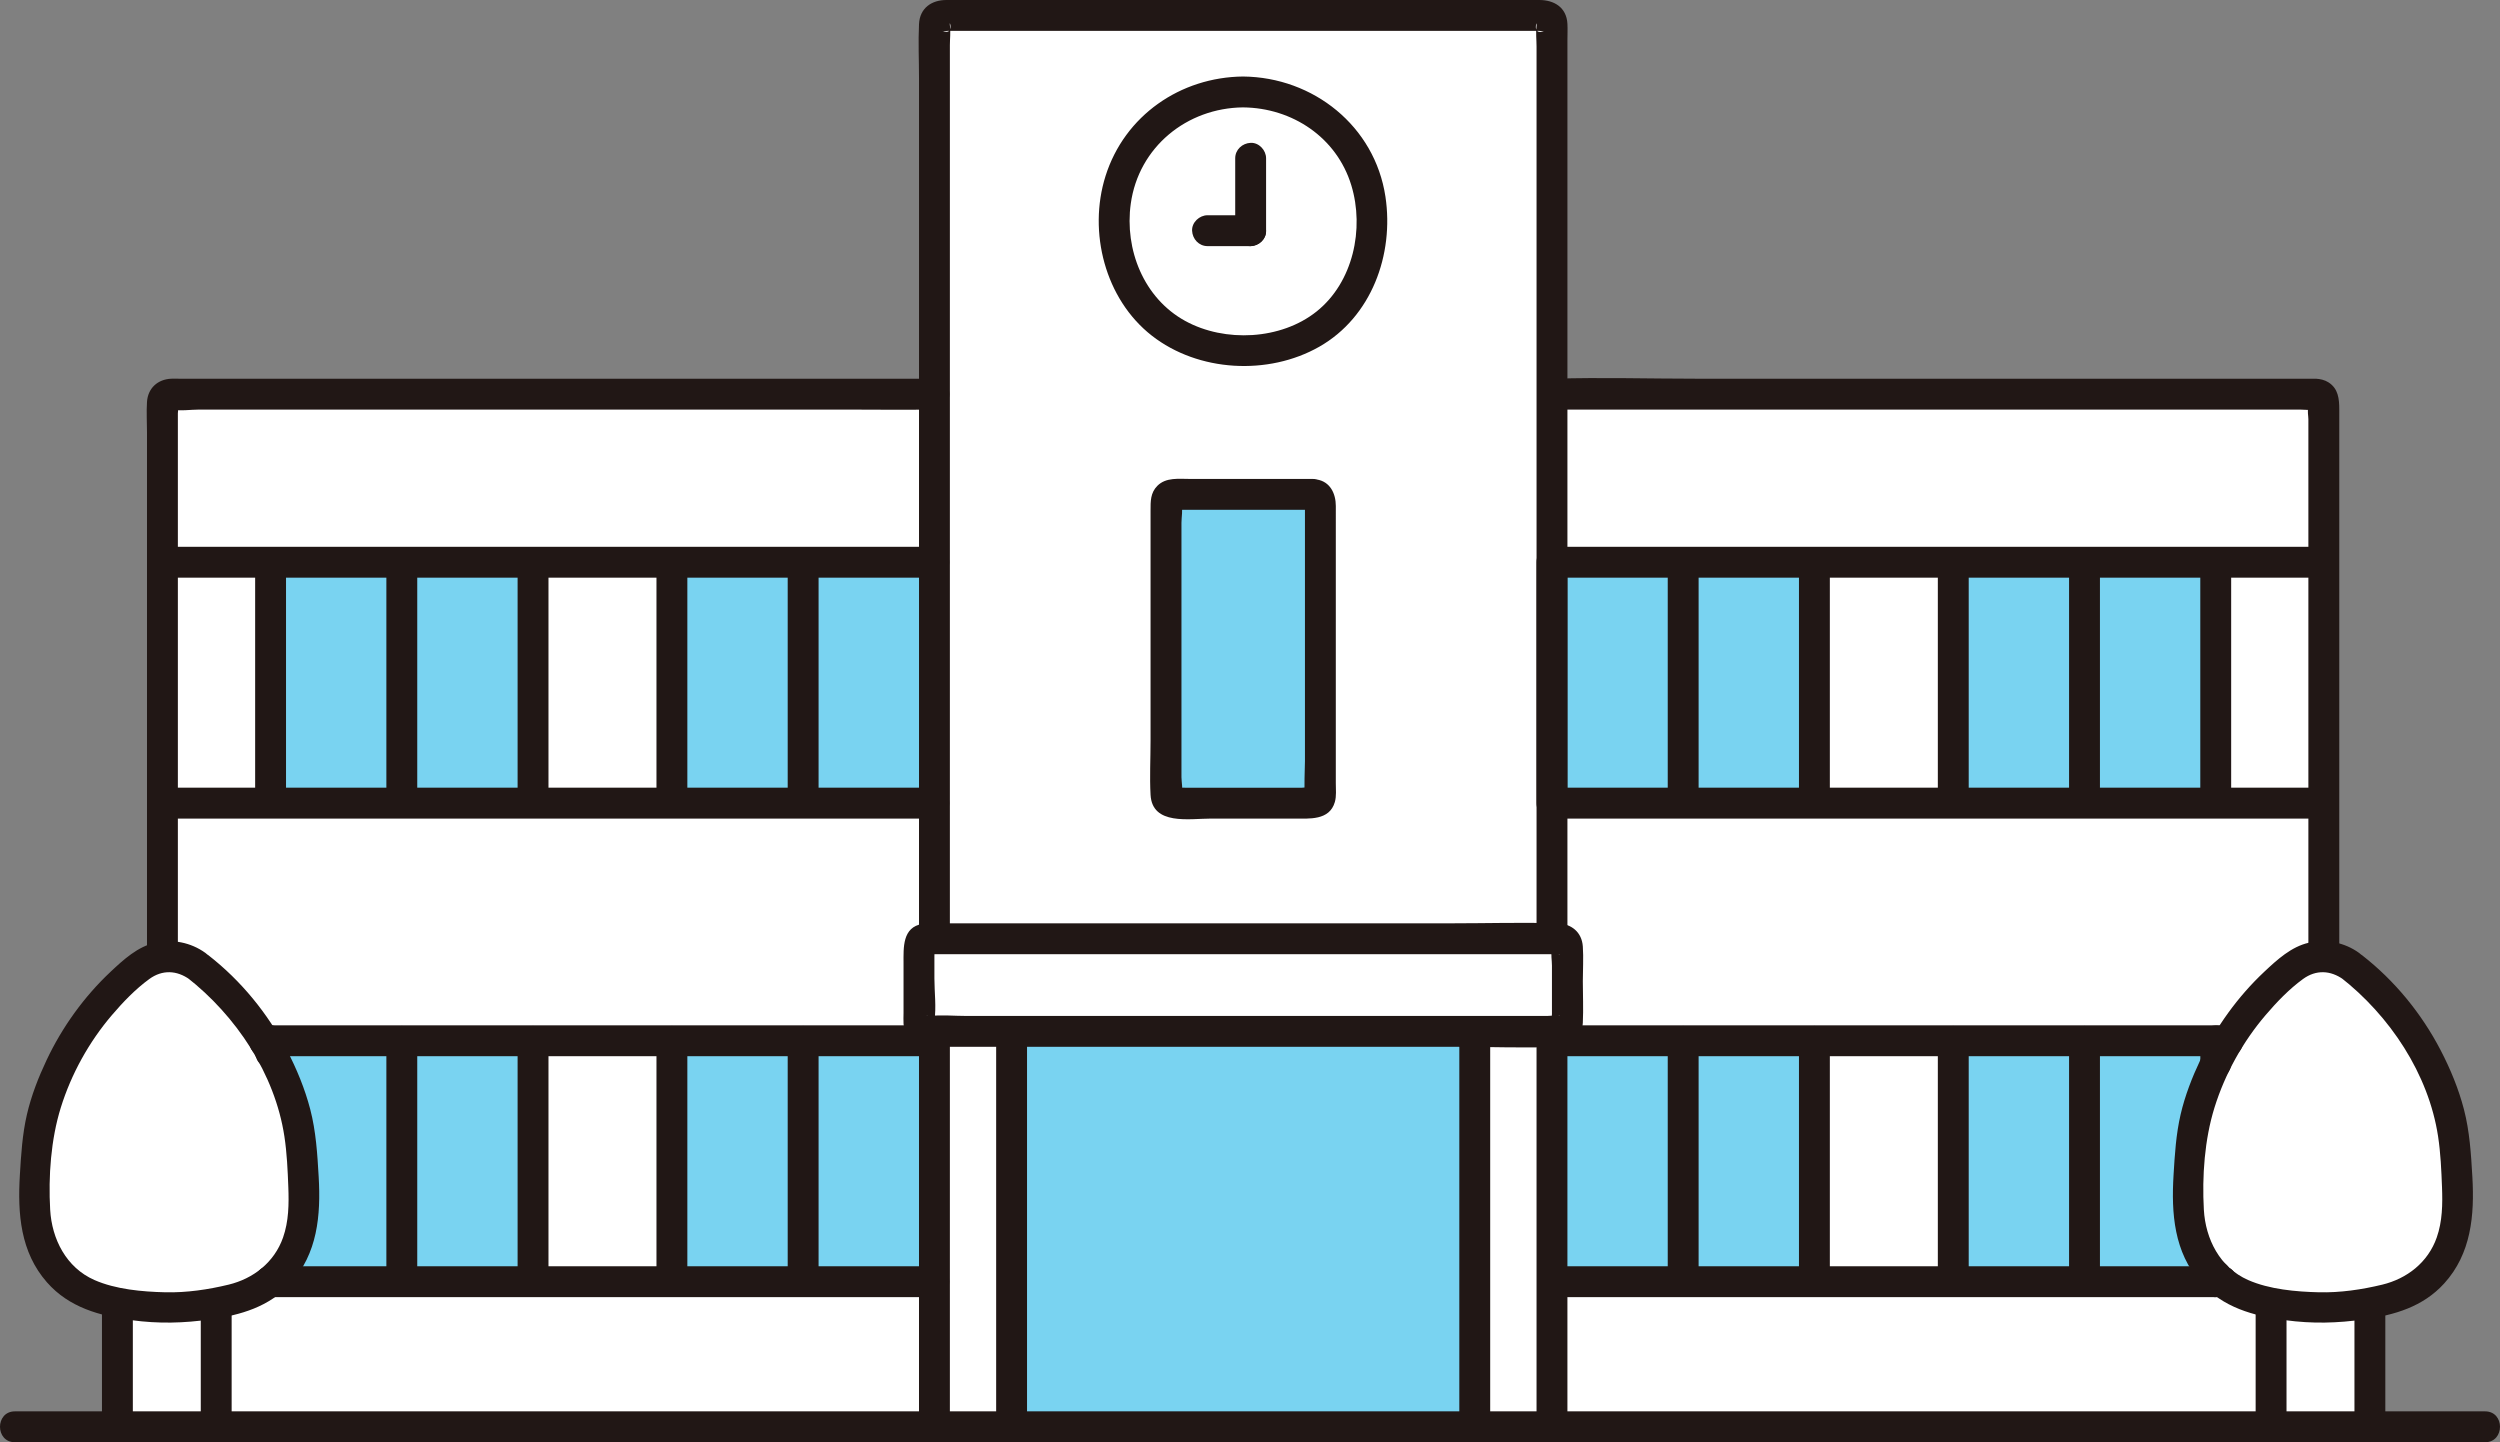 <svg id="b" xmlns="http://www.w3.org/2000/svg" width="323.864" height="186.835" viewBox="0 0 323.864 186.835"><rect x="0" y="0" width="323.864" height="186.835" fill="#808080" stroke="none"/><defs><style>.g{fill:#211715;}.g,.h,.i{stroke-width:0px;}.h{fill:#fff;}.i{fill:#fcdc4a;}</style></defs><g id="c"><g id="d"><path class="h" d="M21.042,61.976v122.861c93.333-.001,186.667-.002,280-.002,0-47.138,0-86.253,0-132.767,0-.55-.45-1.005-1-1.005h-98.994s-80,0-80,0H22.042c-.552,0-1,.448-1,1v9.914Z"></path><path class="h" d="M121.048,184.832V3.002c0-.552.448-1,1-1h78c.552,0,1,.448,1,1v181.83"></path><path class="h" d="M15.209,184.476v-14.468h12.8v14.468"></path><path class="h" d="M25.587,125.165c-2.171-1.67-5.168-1.669-7.339.001-5.078,3.909-8.994,9.279-11.386,15.231-.728,1.812-1.322,3.684-1.676,5.605-.337,1.828-.455,3.688-.573,5.544-.207,3.27-.397,6.661.783,9.718,1.023,2.649,3.067,4.878,5.593,6.173,2.527,1.295,8.098,1.981,10.929,1.981,2.135,0,8.402-.686,10.929-1.981,2.527-1.295,4.571-3.525,5.593-6.173,1.18-3.057.991-6.448.783-9.718-.118-1.855-.236-3.716-.573-5.544-.354-1.921-.947-3.793-1.676-5.605-2.392-5.953-6.31-11.324-11.391-15.232Z"></path><path class="h" d="M294.209,184.476v-14.468h12.8v14.468"></path><path class="h" d="M304.587,125.165c-2.171-1.67-5.168-1.669-7.339.001-5.078,3.909-8.994,9.279-11.386,15.231-.728,1.812-1.322,3.684-1.676,5.605-.337,1.828-.455,3.688-.573,5.544-.207,3.27-.397,6.661.783,9.718,1.023,2.649,3.067,4.878,5.593,6.173,2.527,1.295,8.098,1.981,10.929,1.981,2.135,0,8.402-.686,10.929-1.981,2.527-1.295,4.571-3.525,5.593-6.173,1.18-3.057.991-6.448.783-9.718-.118-1.855-.236-3.716-.573-5.544-.354-1.921-.947-3.793-1.676-5.605-2.392-5.953-6.31-11.324-11.391-15.232Z"></path><g id="e"><path class="i" d="M191.048,137.836c0-1.408,0-2.816,0-4.224h-60v51.223c12.101,0,35.619,0,60,0,0-15.661,0-31.333,0-46.999Z" style="fill: rgb(121, 211, 241);"></path><path class="i" d="M235.052,139.83c0-1.653,0-3.325.002-4.997-6.358,0-19.549,0-34.005,0v31.209c8.33,0,20.925,0,34-.003,0,0,0-12.438.004-26.209Z" style="fill: rgb(121, 211, 241);"></path><path class="i" d="M87.039,139.83c0-1.653,0-3.325-.002-4.997,6.358,0,19.549,0,34.005,0v31.209c-8.33,0-20.925,0-34-.003,0,0,0-12.438-.004-26.209Z" style="fill: rgb(121, 211, 241);"></path><path class="i" d="M87.039,77.83c0-1.653,0-3.325-.002-4.997,6.358,0,19.549,0,34.005,0v31.209c-8.33,0-20.925,0-34-.003,0,0,0-12.438-.004-26.209Z" style="fill: rgb(121, 211, 241);"></path><path class="i" d="M235.052,77.83c0-1.653,0-3.325.002-4.997-6.358,0-19.549,0-34.005,0v31.209c8.33,0,20.925,0,34-.003,0,0,0-12.438.004-26.209Z" style="fill: rgb(121, 211, 241);"></path><path class="i" d="M287.041,77.83c0-1.653,0-3.325.002-4.997-6.358,0-19.549,0-34.005,0v31.209c8.33,0,20.925,0,34-.003,0,0,0-12.438.004-26.209Z" style="fill: rgb(121, 211, 241);"></path><path class="i" d="M35.049,77.83c0-1.653,0-3.325-.002-4.997,6.358,0,19.549,0,34.005,0v31.209c-8.33,0-20.925,0-34-.003,0,0,0-12.438-.004-26.209Z" style="fill: rgb(121, 211, 241);"></path><path class="i" d="M170.048,64.043h-18c-.552,0-1,.448-1,1v37.999c0,.552.453,1,1.005,1,7.345,0,10.921.001,17.99.001.552,0,1.004-.444,1.004-.997,0-5.517,0-31.772.001-38.009,0-.552-.448-.994-1-.994Z" style="fill: rgb(121, 211, 241);"></path><path class="i" d="M35.048,134.832c0,.503,0,1,0,1.502.721,1.316,1.371,2.672,1.93,4.063.728,1.812,1.322,3.684,1.676,5.605.337,1.828.455,3.688.573,5.544.207,3.27.397,6.661-.783,9.718-.703,1.821-1.897,3.435-3.39,4.692v.082c13.075.002,25.67.003,34,.003v-31.209h-34.005Z" style="fill: rgb(121, 211, 241);"></path><path class="i" d="M284.398,161.265c-1.18-3.057-.99-6.448-.783-9.718.118-1.855.236-3.716.573-5.544.354-1.921.947-3.793,1.676-5.605.356-.886.757-1.754,1.179-2.611,0-.984,0-1.965,0-2.954h-34.005v31.209c8.33,0,20.925,0,34-.003v-.77c-1.141-1.139-2.059-2.5-2.64-4.004Z" style="fill: rgb(121, 211, 241);"></path></g></g><g id="f"><path class="g" d="M220.048,166.039v-31.203c0-2.574-4-2.578-4,0v31.203c0,2.574,4,2.578,4,0h0Z"></path><path class="g" d="M237.048,166.039v-31.203c0-2.574-4-2.578-4,0v31.203c0,2.574,4,2.578,4,0h0Z"></path><path class="g" d="M272.038,166.039v-31.203c0-2.574-4-2.578-4,0v31.203c0,2.574,4,2.578,4,0h0Z"></path><path class="g" d="M255.038,166.039v-31.203c0-2.574-4-2.578-4,0v31.203c0,2.574,4,2.578,4,0h0Z"></path><path class="g" d="M289.042,137.76v-2.92c0-.513-.223-1.052-.586-1.414-.347-.347-.916-.608-1.414-.586-.517.023-1.054.193-1.414.586s-.586.872-.586,1.414v2.92c0,.513.223,1.052.586,1.414.347.347.916.608,1.414.586.517-.023,1.054-.193,1.414-.586s.586-.872.586-1.414h0Z"></path><path class="g" d="M289.042,166.04v-.75c.01-.275-.047-.532-.172-.771-.081-.248-.219-.463-.414-.644-.181-.195-.396-.333-.644-.414-.238-.125-.495-.183-.771-.172l-.532.071c-.339.095-.633.266-.883.514l-.313.405c-.181.312-.272.648-.273,1.009v.75c-.01.275.047.532.172.771.081.248.219.463.414.644.181.195.396.333.644.414.238.125.495.183.771.172l.532-.071c.339-.095.633-.266.883-.514l.313-.405c.181-.312.272-.648.273-1.009h0Z"></path><path class="g" d="M220.048,104.039v-31.203c0-2.574-4-2.578-4,0v31.203c0,2.574,4,2.578,4,0h0Z"></path><path class="g" d="M203.048,104.039v-31.203c0-2.574-4-2.578-4,0v31.203c0,2.574,4,2.578,4,0h0Z"></path><path class="g" d="M237.048,104.039v-31.203c0-2.574-4-2.578-4,0v31.203c0,2.574,4,2.578,4,0h0Z"></path><path class="g" d="M272.038,104.039v-31.203c0-2.574-4-2.578-4,0v31.203c0,2.574,4,2.578,4,0h0Z"></path><path class="g" d="M255.038,104.039v-31.203c0-2.574-4-2.578-4,0v31.203c0,2.574,4,2.578,4,0h0Z"></path><path class="g" d="M289.038,104.039v-31.203c0-2.574-4-2.578-4,0v31.203c0,2.574,4,2.578,4,0h0Z"></path><path class="g" d="M123.052,121.61V5.869c0-.833.12-1.767,0-2.593-.141-.973.698,1.398-.983.724.183.073.539,0,.732,0h76.556c.171,0,.525.07.689,0-1.713.735-.848-1.757-.993-.667-.115.868,0,1.832,0,2.706v115.571c0,2.574,4,2.578,4,0V5.233c0-.713.038-1.437,0-2.149-.114-2.14-1.738-3.084-3.644-3.084h-76.809c-1.905,0-3.447,1.04-3.547,3.117-.112,2.317,0,4.668,0,6.987v111.506c0,2.574,4,2.578,4,0h0Z"></path><path class="g" d="M203.052,184.83v-51.22c0-2.574-4-2.578-4,0v51.22c0,2.574,4,2.578,4,0h0Z"></path><path class="g" d="M123.052,184.83v-51.22c0-2.574-4-2.578-4,0v51.22c0,2.574,4,2.578,4,0h0Z"></path><path class="g" d="M121.052,49.06H23.172c-.332,0-.669-.015-1.001,0-1.748.081-3.014,1.232-3.129,3.006-.084,1.293,0,2.619,0,3.914v68.01c0,2.574,4,2.578,4,0V53.543c0-.256.159-1.201,0-1.416.299.406-1.628.746-.688.933,1.05.208,2.359,0,3.425,0h84.082c3.566,0,7.136.051,10.701,0,.163-.002.327,0,.49,0,2.574,0,2.578-4,0-4h0Z"></path><path class="g" d="M303.042,123.93V53.068c0-1.384-.116-2.721-1.401-3.538-.496-.315-1.051-.435-1.629-.47-.146-.009-.295.002-.442,0-.815-.012-1.631,0-2.446,0h-77.402c-6.124,0-12.282-.19-18.404,0-.089.003-.178,0-.267,0-2.574,0-2.578,4,0,4h96.926c.588,0,1.297.109,1.878,0,.047-.009.11.016.156,0,.008-.003.02.003.028,0h.001c-.741-.735-1.074-.815-.999-.241-.152.372,0,1.085,0,1.494v69.618c0,2.574,4,2.578,4,0h0Z"></path><path class="g" d="M133.048,184.832v-51.22c0-2.574-4-2.578-4,0v51.22c0,2.574,4,2.578,4,0h0Z"></path><path class="g" d="M193.048,184.832v-51.22c0-2.574-4-2.578-4,0v51.22c0,2.574,4,2.578,4,0h0Z"></path><path class="g" d="M164.016,29.884v-9.38c0-1.046-.92-2.048-2-2s-2,.879-2,2v9.38c0,1.046.92,2.048,2,2s2-.879,2-2h0Z"></path><path class="g" d="M156.43,31.884c1.862,0,3.724,0,5.586,0,1.046,0,2.048-.92,2-2s-.879-2-2-2c-1.862,0-3.724,0-5.586,0-1.046,0-2.048.92-2,2s.879,2,2,2h0Z"></path><path class="g" d="M201.048,106.042h100c2.574,0,2.578-4,0-4h-100c-2.574,0-2.578,4,0,4h0Z"></path><path class="g" d="M201.048,74.832h99.73c2.574,0,2.578-4,0-4h-99.73c-2.574,0-2.578,4,0,4h0Z"></path><path class="g" d="M287.872,164.04h-86.82c-2.574,0-2.578,4,0,4h86.82c2.574,0,2.578-4,0-4h0Z"></path><path class="g" d="M201.052,136.83h87.61c2.574,0,2.578-4,0-4h-87.61c-2.574,0-2.578,4,0,4h0Z"></path><path class="g" d="M106.043,166.039v-31.203c0-2.574-4-2.578-4,0v31.203c0,2.574,4,2.578,4,0h0Z"></path><path class="g" d="M89.043,166.039v-31.203c0-2.574-4-2.578-4,0v31.203c0,2.574,4,2.578,4,0h0Z"></path><path class="g" d="M54.053,166.039v-31.203c0-2.574-4-2.578-4,0v31.203c0,2.574,4,2.578,4,0h0Z"></path><path class="g" d="M71.053,166.039v-31.203c0-2.574-4-2.578-4,0v31.203c0,2.574,4,2.578,4,0h0Z"></path><path class="g" d="M106.043,104.039v-31.203c0-2.574-4-2.578-4,0v31.203c0,2.574,4,2.578,4,0h0Z"></path><path class="g" d="M89.043,104.039v-31.203c0-2.574-4-2.578-4,0v31.203c0,2.574,4,2.578,4,0h0Z"></path><path class="g" d="M54.053,104.039v-31.203c0-2.574-4-2.578-4,0v31.203c0,2.574,4,2.578,4,0h0Z"></path><path class="g" d="M71.053,104.039v-31.203c0-2.574-4-2.578-4,0v31.203c0,2.574,4,2.578,4,0h0Z"></path><path class="g" d="M37.053,104.039v-31.203c0-2.574-4-2.578-4,0v31.203c0,2.574,4,2.578,4,0h0Z"></path><path class="g" d="M37.052,136.33v-1.49c.01-.275-.047-.532-.172-.771-.081-.248-.219-.463-.414-.644-.181-.195-.396-.333-.644-.414-.238-.125-.495-.183-.771-.172l-.532.071c-.339.095-.633.266-.883.514l-.313.405c-.181.312-.272.648-.273,1.009v1.49c-.01.275.047.532.172.771.081.248.219.463.414.644.181.195.396.333.644.414.238.125.495.183.771.172l.532-.071c.339-.095.633-.266.883-.514l.313-.405c.181-.312.272-.648.273-1.009h0Z"></path><path class="g" d="M37.052,166.04v-.06c.01-.275-.047-.532-.172-.771-.081-.248-.219-.463-.414-.644-.181-.195-.396-.333-.644-.414-.238-.125-.495-.183-.771-.172l-.532.071c-.339.095-.633.266-.883.514l-.313.405c-.181.312-.272.648-.273,1.009v.06c-.01.275.047.532.172.771.081.248.219.463.414.644.181.195.396.333.644.414.238.125.495.183.771.172l.532-.071c.339-.095.633-.266.883-.514l.313-.405c.181-.312.272-.648.273-1.009h0Z"></path><path class="g" d="M121.043,102.042H21.043c-2.574,0-2.578,4,0,4h100c2.574,0,2.578-4,0-4h0Z"></path><path class="g" d="M121.043,70.832H21.313c-2.574,0-2.578,4,0,4h99.73c2.574,0,2.578-4,0-4h0Z"></path><path class="g" d="M34.972,168.04h86.07c2.574,0,2.578-4,0-4H34.972c-2.574,0-2.578,4,0,4h0Z"></path><path class="g" d="M34.192,136.83h86.86c2.574,0,2.578-4,0-4H34.192c-2.574,0-2.578,4,0,4h0Z"></path><path class="g" d="M26.597,123.438c-1.868-1.345-4.248-1.824-6.495-1.314-2.278.517-4.099,2.192-5.757,3.747-3.449,3.234-6.287,7.182-8.306,11.453-1.066,2.256-1.983,4.61-2.549,7.044-.597,2.571-.759,5.221-.916,7.848-.3,5.008.058,9.98,3.516,13.911,2.865,3.257,6.82,4.331,10.958,4.895,3.483.474,6.755.395,10.228-.106,3.925-.567,7.585-1.609,10.35-4.643,3.514-3.857,3.946-8.844,3.657-13.832-.169-2.926-.349-5.882-1.091-8.729-.691-2.655-1.759-5.242-3.025-7.674-2.471-4.746-5.941-8.997-10.164-12.288-.851-.663-1.998-.83-2.828,0-.691.691-.857,2.161,0,2.828,6.4,4.986,11.436,12.526,12.668,20.642.328,2.161.425,4.385.508,6.568.084,2.195.054,4.429-.682,6.524-1.141,3.251-3.873,5.335-7.051,6.107-2.647.643-5.477,1.057-8.207.991-2.984-.072-6.427-.375-9.185-1.592-3.638-1.604-5.513-5.293-5.727-9.112-.242-4.327.09-9.087,1.381-13.233,1.355-4.35,3.655-8.501,6.614-11.966,1.439-1.685,3.049-3.369,4.847-4.678,1.69-1.23,3.567-1.143,5.238.06.877.631,2.228.152,2.736-.718.589-1.008.162-2.103-.718-2.736Z"></path><path class="g" d="M26.009,170.008v14.468c0,1.081.919,2,2,2s2-.915,2-2v-14.468c0-1.081-.919-2-2-2s-2,.915-2,2h0Z"></path><path class="g" d="M13.209,170.008v14.468c0,1.081.919,2,2,2s2-.915,2-2v-14.468c0-1.081-.919-2-2-2s-2,.915-2,2h0Z"></path><path class="g" d="M305.597,123.438c-1.868-1.345-4.248-1.824-6.495-1.314-2.278.517-4.099,2.192-5.757,3.747-3.449,3.234-6.287,7.182-8.306,11.453-1.066,2.256-1.983,4.61-2.549,7.044-.597,2.571-.759,5.221-.916,7.848-.3,5.008.058,9.98,3.516,13.911,2.865,3.257,6.82,4.331,10.958,4.895,3.483.474,6.755.395,10.228-.106,3.925-.567,7.585-1.609,10.35-4.643,3.514-3.857,3.946-8.844,3.657-13.832-.169-2.926-.349-5.882-1.091-8.729-.691-2.655-1.759-5.242-3.025-7.674-2.471-4.746-5.941-8.997-10.164-12.288-.851-.663-1.998-.83-2.828,0-.691.691-.857,2.161,0,2.828,6.4,4.986,11.436,12.526,12.668,20.642.328,2.161.425,4.385.508,6.568.084,2.195.054,4.429-.682,6.524-1.141,3.251-3.873,5.335-7.051,6.107-2.647.643-5.477,1.057-8.207.991-2.984-.072-6.427-.375-9.185-1.592-3.638-1.604-5.513-5.293-5.727-9.112-.242-4.327.09-9.087,1.381-13.233,1.355-4.35,3.655-8.501,6.614-11.966,1.439-1.685,3.049-3.369,4.847-4.678,1.69-1.23,3.567-1.143,5.238.06.877.631,2.228.152,2.736-.718.589-1.008.162-2.103-.718-2.736Z"></path><path class="g" d="M305.009,170.008v14.468c0,1.081.919,2,2,2s2-.915,2-2v-14.468c0-1.081-.919-2-2-2s-2,.915-2,2h0Z"></path><path class="g" d="M292.209,170.008v14.468c0,1.081.919,2,2,2s2-.915,2-2v-14.468c0-1.081-.919-2-2-2s-2,.915-2,2h0Z"></path><path class="g" d="M1.932,186.835h320c2.574,0,2.578-4,0-4H1.932c-2.574,0-2.578,4,0,4h0Z"></path><path class="g" d="M161.042,9.912c-8.126.079-15.354,5.06-17.825,12.892-2.288,7.251-.064,15.945,6.001,20.682,6.015,4.697,15.076,5.196,21.689,1.432,6.775-3.857,9.699-11.956,8.571-19.444-1.377-9.138-9.346-15.474-18.436-15.561-2.575-.025-2.577,3.975,0,4,6.367.061,12.122,3.885,14.013,10.086,1.722,5.65.239,12.568-4.491,16.349-4.621,3.694-11.898,4.046-17.024,1.229-5.371-2.951-7.877-9.238-7.053-15.188,1.017-7.339,7.266-12.406,14.555-12.477,2.572-.025,2.579-4.025,0-4Z"></path><path class="g" d="M170.048,62.043h-9.749c-2.05,0-4.1,0-6.149,0-1.44,0-3.098-.23-4.214.887-.914.914-.887,2.031-.887,3.195v29.817c0,2.329-.126,4.697,0,7.023.216,3.992,5.041,3.078,7.822,3.078,3.575,0,7.15,0,10.725,0,1.989,0,4.631.282,5.329-2.149.219-.763.123-1.658.123-2.445,0-2.015,0-4.031,0-6.046,0-9.951,0-19.902.001-29.853,0-1.601-.724-3.156-2.468-3.435-1.065-.17-2.152.274-2.46,1.397-.262.952.324,2.289,1.397,2.46-.384-.061-.282-1.204-.468-.557-.039.136,0,.354,0,.492,0,.351,0,.703,0,1.054,0,.867,0,1.734,0,2.6,0,2.276,0,4.553,0,6.829,0,5.167,0,10.334,0,15.501,0,2.238,0,4.476,0,6.714,0,.325-.143,4.303,0,4.334l.265-.448c.389-.364.401-.513.037-.448-.12-.067-.534,0-.675,0-.43,0-.859,0-1.289,0-.923,0-1.846,0-2.768,0-1.576,0-3.152,0-4.728,0-1.693,0-3.387,0-5.08,0-.444,0-.889,0-1.333,0,.06,0-.928-.024-.937,0-.005.013.518.992.511.994.01-.004-.005-.12,0-.132.22-.537,0-1.64,0-2.21v-32.974c0-.713.199-1.753,0-2.442-.22-.764-.653,1-.943.765.152.122.884,0,1.076,0h5.036c3.704,0,7.408,0,11.112,0h.72c2.574,0,2.578-4,0-4Z"></path><path class="g" d="M120.048,123.612h80.814c.209,0,.936.125,1.113,0,.012-.008.06.011.069,0-.271.33-.772-1.571-.996-.72-.168.636,0,1.55,0,2.203v6.225c0,.292-.045.627,0,.916.01.062-.032.196,0,.249.299.505.767-1.167.999-.873-.02-.025-.163.011-.194,0-.371-.13-1.029,0-1.418,0h-75.251c-1.537,0-3.169-.156-4.7,0-.072.007-.319-.046-.379,0-.009.007-.049-.009-.056,0,.197-.25.733,1.264.999.927.041-.052-.01-.239,0-.304.264-1.743,0-3.733,0-5.494v-2.837c0-.301.025-.615,0-.916-.075-.893.32.425-.468.552,1.067-.172,1.661-1.5,1.397-2.46-.312-1.135-1.39-1.57-2.46-1.397-2.64.426-2.468,3.078-2.468,5.089v6.461c0,.456-.031.924,0,1.379.115,1.704,1.309,2.891,3.009,3,.306.02.62,0,.926,0h67.875c4.326,0,8.697.181,13.021,0,1.833-.077,3.079-1.277,3.169-3.127.086-1.782,0-3.588,0-5.372,0-1.488.1-3.015,0-4.501-.126-1.874-1.499-2.947-3.287-3-4.547-.136-9.12,0-13.669,0h-68.044c-2.574,0-2.578,4,0,4Z"></path></g></g></svg>